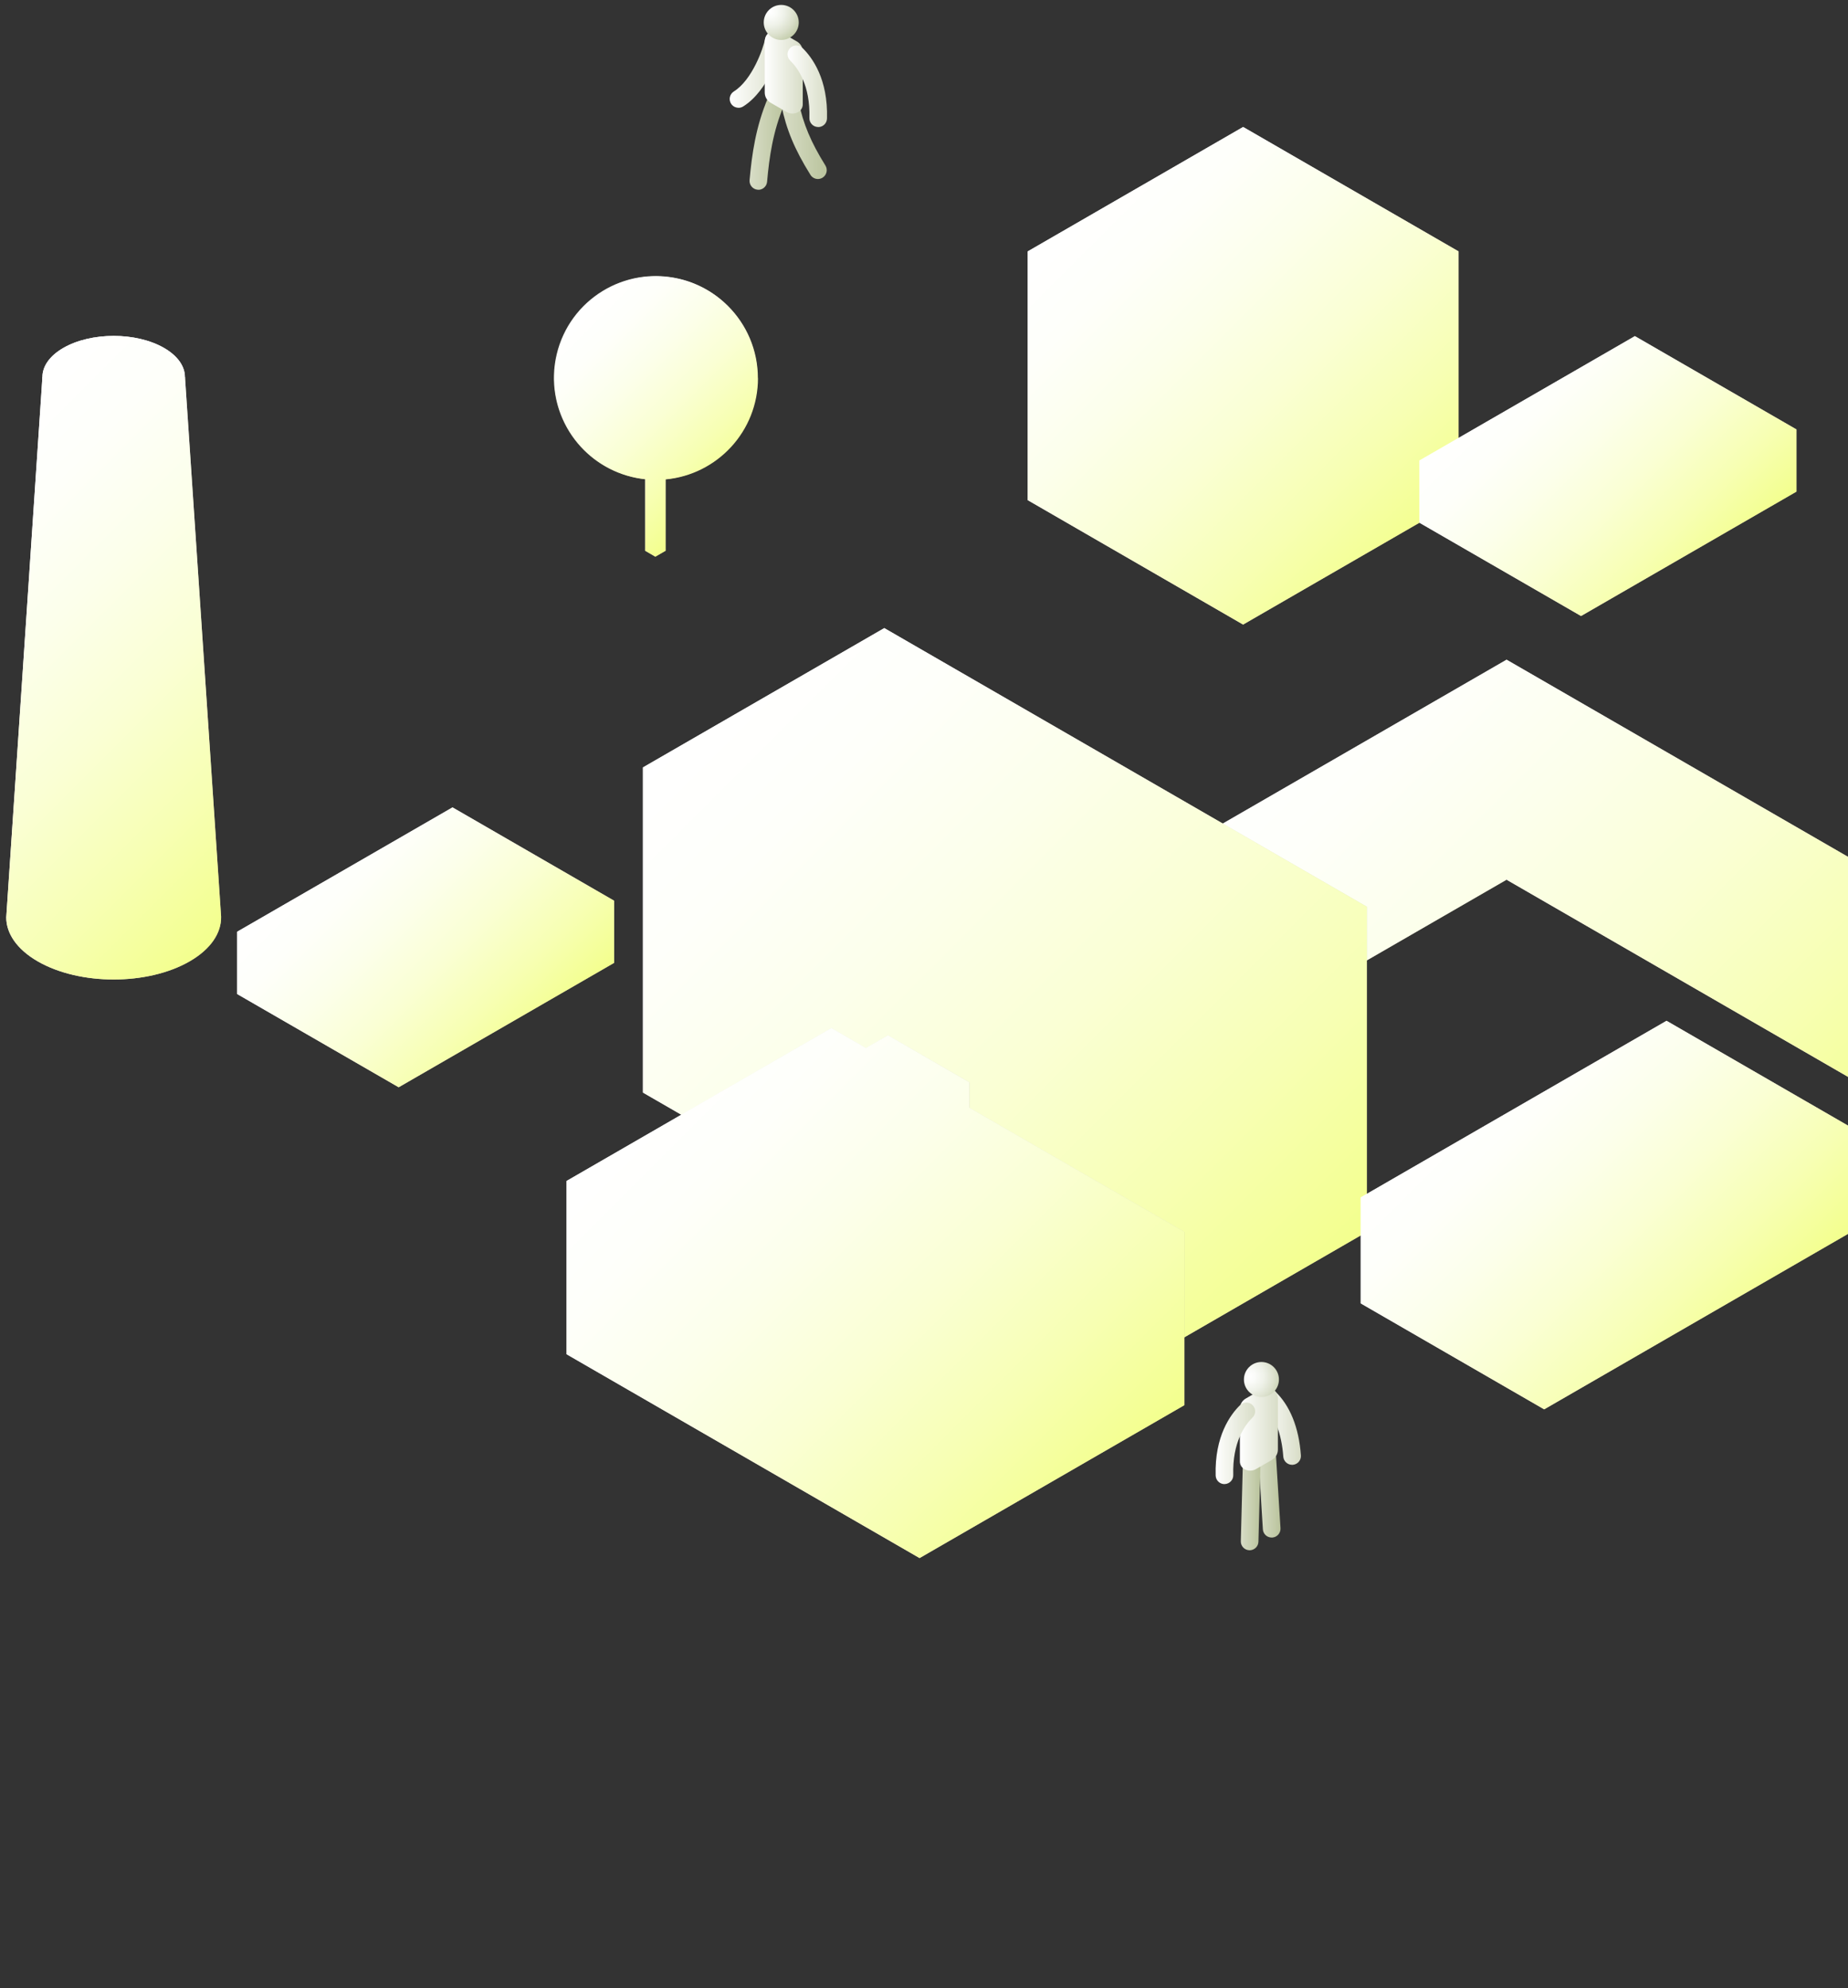 <?xml version="1.0" encoding="UTF-8"?> <svg xmlns="http://www.w3.org/2000/svg" width="264" height="284" viewBox="0 0 264 284" fill="none"><rect x="0" y="0" width="264" height="284" fill="#333333" stroke="none"/> <path d="M31.581 130.939L26.422 53.858H6.056L0.89 131.046C0.89 133.312 2.39 135.584 5.384 137.313C11.38 140.772 21.098 140.772 27.093 137.313C30.137 135.555 31.631 133.24 31.581 130.932V130.939Z" fill="url(#paint0_linear_155_1895)"></path> <path d="M23.435 49.7C19.462 47.406 13.009 47.406 9.036 49.7C5.063 51.993 5.063 55.716 9.036 58.01C13.009 60.304 19.462 60.304 23.435 58.01C27.408 55.716 27.408 51.993 23.435 49.7Z" fill="white"></path> <path d="M20.591 51.343C18.19 49.957 14.288 49.957 11.88 51.343C9.472 52.729 9.472 54.98 11.88 56.373C14.288 57.76 18.183 57.76 20.591 56.373C22.992 54.987 22.992 52.736 20.591 51.343Z" fill="url(#paint1_linear_155_1895)"></path> <path style="mix-blend-mode:multiply" d="M26.421 53.858C26.421 52.351 25.428 50.85 23.442 49.7C19.469 47.406 13.016 47.406 9.043 49.7C7.057 50.85 6.063 52.351 6.063 53.858L0.897 131.046C0.897 133.312 2.398 135.584 5.392 137.313C11.387 140.772 21.105 140.772 27.1 137.313C30.144 135.555 31.638 133.24 31.588 130.932L26.429 53.851L26.421 53.858Z" fill="url(#paint2_linear_155_1895)"></path> <path d="M56.955 155.299L33.875 141.979V133.09L56.955 146.417V155.299Z" fill="white"></path> <path d="M87.725 137.535L56.955 155.299V146.417L87.725 128.653V137.535Z" fill="url(#paint3_linear_155_1895)"></path> <path d="M64.644 115.326L87.725 128.653L56.955 146.417L33.874 133.09L64.644 115.326Z" fill="url(#paint4_linear_155_1895)"></path> <path style="mix-blend-mode:multiply" d="M87.725 128.653L64.644 115.326L33.874 133.09V141.979L56.955 155.299L87.725 137.535V128.653Z" fill="url(#paint5_linear_155_1895)"></path> <path d="M215.225 109.938L269.661 141.365V157.078L215.225 125.651V109.938Z" fill="white"></path> <path d="M147.191 133.511L160.797 141.365V157.078L147.191 149.225V133.511Z" fill="white"></path> <path d="M160.797 141.365L215.225 109.938V125.651L160.797 157.078V141.365Z" fill="url(#paint6_linear_155_1895)"></path> <path d="M283.267 133.512L215.225 94.232L147.191 133.512L160.797 141.365L215.225 109.938L269.661 141.365L283.267 133.512Z" fill="url(#paint7_linear_155_1895)"></path> <path style="mix-blend-mode:multiply" d="M283.267 133.512L215.225 94.232L147.191 133.512V149.225L160.797 157.078L215.225 125.651L269.661 157.078L283.267 149.225V133.512Z" fill="url(#paint8_linear_155_1895)"></path> <path d="M160.796 195.865L91.847 156.056V109.616L160.796 149.425V195.865Z" fill="white"></path> <path d="M195.267 175.957L160.797 195.865V149.425L195.267 129.517V175.957Z" fill="url(#paint9_linear_155_1895)"></path> <path d="M126.326 89.716L91.855 109.616L160.804 149.425L195.275 129.524L126.326 89.716ZM115.993 111.16C112.406 109.088 112.406 105.729 115.993 103.657C119.58 101.585 125.404 101.585 128.991 103.657C132.578 105.729 132.578 109.088 128.991 111.16C125.404 113.232 119.58 113.232 115.993 111.16ZM136.101 122.772C132.514 120.699 132.514 117.341 136.101 115.269C139.688 113.196 145.512 113.196 149.099 115.269C152.686 117.341 152.686 120.699 149.099 122.772C145.512 124.844 139.688 124.844 136.101 122.772Z" fill="url(#paint10_linear_155_1895)"></path> <path d="M151.136 117.048L147.527 111.438H137.666L134.057 117.048C132.735 118.956 133.414 121.221 136.094 122.764C139.681 124.837 145.505 124.837 149.092 122.764C151.772 121.221 152.45 118.956 151.128 117.041L151.136 117.048Z" fill="url(#paint11_linear_155_1895)"></path> <path d="M138.866 110.374C140.931 109.18 144.275 109.18 146.333 110.374C148.398 111.567 148.398 113.496 146.333 114.683C144.268 115.876 140.924 115.876 138.866 114.683C136.801 113.489 136.801 111.56 138.866 110.374Z" fill="white"></path> <path d="M131.027 105.436L127.419 99.827H117.558L113.949 105.436C112.627 107.344 113.306 109.609 115.985 111.153C119.573 113.225 125.396 113.225 128.984 111.153C131.663 109.609 132.342 107.344 131.02 105.429L131.027 105.436Z" fill="url(#paint12_linear_155_1895)"></path> <path d="M118.758 98.762C120.824 97.569 124.168 97.569 126.226 98.762C128.291 99.955 128.291 101.885 126.226 103.071C124.161 104.264 120.816 104.264 118.758 103.071C116.693 101.877 116.693 99.948 118.758 98.762Z" fill="white"></path> <path style="mix-blend-mode:multiply" d="M195.267 129.517L126.326 89.716L91.847 109.616V156.056L160.797 195.865L195.267 175.957V129.517Z" fill="url(#paint13_linear_155_1895)"></path> <path d="M131.37 222.547L80.943 193.436V168.683L131.37 197.802V222.547Z" fill="white"></path> <path d="M169.193 200.71L131.37 222.547V197.802L169.193 175.964V200.71Z" fill="url(#paint14_linear_155_1895)"></path> <path d="M138.516 158.25L126.218 165.346L114.556 158.615L126.854 151.519L118.765 146.846L80.943 168.683L131.37 197.802L169.193 175.964L138.516 158.25Z" fill="url(#paint15_linear_155_1895)"></path> <path d="M126.219 161.709L114.557 154.977L126.855 147.882L138.516 154.613L126.219 161.709Z" fill="url(#paint16_linear_155_1895)"></path> <path d="M126.219 165.346L114.557 158.614V154.977L126.226 161.709L126.219 165.346Z" fill="white"></path> <path d="M138.516 158.25L126.218 165.346V161.709L138.516 154.613V158.25Z" fill="url(#paint17_linear_155_1895)"></path> <path style="mix-blend-mode:multiply" d="M131.37 222.547L169.193 200.71V175.964L138.516 158.25V154.613L126.854 147.882L123.703 149.697L118.765 146.846L80.943 168.683V193.436L131.37 222.547Z" fill="url(#paint18_linear_155_1895)"></path> <path d="M177.589 89.208L146.82 71.437V35.908L177.589 53.673V89.208Z" fill="white"></path> <path d="M177.589 53.673L146.82 35.908L177.589 18.137L208.365 35.908L177.589 53.673Z" fill="url(#paint19_linear_155_1895)"></path> <path d="M208.365 71.437L177.589 89.208V53.673L208.365 35.908V71.437Z" fill="url(#paint20_linear_155_1895)"></path> <path style="mix-blend-mode:multiply" d="M208.365 35.908L177.589 18.137L146.82 35.908V71.437L177.589 89.208L208.365 71.437V35.908Z" fill="url(#paint21_linear_155_1895)"></path> <path d="M220.599 201.303L194.388 186.169V171.034L220.599 186.169V201.303Z" fill="white"></path> <path d="M264.288 176.079L220.599 201.303V186.168L264.288 160.944V176.079Z" fill="url(#paint22_linear_155_1895)"></path> <path d="M264.288 160.944L220.599 186.168L194.389 171.034L238.077 145.809L264.288 160.944Z" fill="url(#paint23_linear_155_1895)"></path> <path style="mix-blend-mode:multiply" d="M264.288 160.944L238.077 145.809L194.389 171.034V186.168L220.599 201.303L264.288 176.079V160.944Z" fill="url(#paint24_linear_155_1895)"></path> <path d="M225.865 87.986L202.785 74.667V65.777L225.865 79.104V87.986Z" fill="white"></path> <path d="M256.635 70.222L225.866 87.986V79.104L256.635 61.34V70.222Z" fill="url(#paint25_linear_155_1895)"></path> <path d="M233.554 48.013L256.635 61.34L225.865 79.104L202.785 65.777L233.554 48.013Z" fill="url(#paint26_linear_155_1895)"></path> <path style="mix-blend-mode:multiply" d="M256.635 61.34L233.554 48.013L202.785 65.777V74.667L225.865 87.986L256.635 70.222V61.34Z" fill="url(#paint27_linear_155_1895)"></path> <path d="M93.62 79.512L92.162 78.668V64.934L93.62 65.778V79.512Z" fill="url(#paint28_linear_155_1895)"></path> <path d="M93.62 79.512L95.078 78.668V64.934L93.62 65.778V79.512Z" fill="url(#paint29_linear_155_1895)"></path> <path d="M107.822 57.313C109.667 49.497 104.826 41.665 97.01 39.82C89.194 37.975 81.362 42.816 79.517 50.633C77.672 58.449 82.513 66.281 90.329 68.126C98.145 69.971 105.977 65.13 107.822 57.313Z" fill="url(#paint30_radial_155_1895)"></path> <path style="mix-blend-mode:multiply" d="M108.269 54.002C108.269 45.97 101.759 39.46 93.727 39.46C85.695 39.46 79.185 45.97 79.185 54.002C79.185 61.505 84.873 67.678 92.169 68.457V78.668L93.627 79.512L95.085 78.668V68.479C102.48 67.8 108.283 61.583 108.283 54.002H108.269Z" fill="url(#paint31_linear_155_1895)"></path> <path d="M105.503 15.393C105.082 15.393 104.675 15.186 104.432 14.8C104.067 14.207 104.246 13.435 104.832 13.064C107.447 11.435 109.041 6.926 109.298 5.554C109.426 4.868 110.084 4.417 110.77 4.546C111.456 4.675 111.906 5.332 111.777 6.018C111.542 7.297 109.791 12.95 106.168 15.207C105.961 15.336 105.732 15.4 105.503 15.4V15.393Z" fill="url(#paint32_linear_155_1895)"></path> <path d="M108.34 27.098C108.305 27.098 108.262 27.098 108.226 27.098C107.533 27.034 107.025 26.426 107.083 25.733C107.411 22.075 107.954 18.109 109.712 13.971C109.984 13.328 110.727 13.035 111.363 13.307C112.006 13.578 112.299 14.321 112.028 14.957C110.405 18.78 109.891 22.503 109.584 25.962C109.526 26.619 108.976 27.112 108.333 27.112L108.34 27.098Z" fill="url(#paint33_linear_155_1895)"></path> <path d="M116.851 25.569C116.429 25.569 116.022 25.361 115.779 24.976C113.535 21.381 112.328 18.494 111.62 15.007C111.477 14.329 111.92 13.657 112.599 13.521C113.285 13.385 113.95 13.821 114.085 14.5C114.736 17.673 115.843 20.317 117.915 23.639C118.287 24.232 118.101 25.004 117.515 25.376C117.308 25.504 117.079 25.569 116.851 25.569Z" fill="url(#paint34_linear_155_1895)"></path> <path d="M113.835 5.918L111.341 4.475C110.998 4.275 110.57 4.239 110.212 4.41C109.619 4.689 109.248 5.282 109.248 5.932V13.221C109.248 13.821 109.569 14.379 110.091 14.679L112.37 15.994C112.892 16.294 113.528 16.294 114.05 15.994C114.436 15.772 114.679 15.358 114.679 14.915V7.369C114.679 6.768 114.357 6.218 113.835 5.918Z" fill="url(#paint35_linear_155_1895)"></path> <path d="M116.886 18.144C116.886 18.144 116.865 18.144 116.851 18.144C116.158 18.123 115.607 17.544 115.629 16.851C115.765 12.178 113.971 9.705 112.885 8.655C112.385 8.169 112.378 7.369 112.863 6.876C113.349 6.375 114.142 6.368 114.643 6.854C116.022 8.198 118.308 11.292 118.144 16.93C118.123 17.616 117.565 18.151 116.886 18.151V18.144Z" fill="url(#paint36_linear_155_1895)"></path> <path d="M109.105 3.203C109.105 1.824 110.227 0.702 111.606 0.702C112.985 0.702 114.107 1.824 114.107 3.203C114.107 4.582 112.985 5.704 111.606 5.704C110.227 5.704 109.105 4.582 109.105 3.203Z" fill="url(#paint37_radial_155_1895)"></path> <path d="M181.669 219.618C181.669 219.618 181.719 219.618 181.748 219.618C182.441 219.575 182.97 218.975 182.927 218.281L182.291 208.027C182.248 207.334 181.684 206.805 180.955 206.848C180.262 206.891 179.733 207.491 179.776 208.185L180.412 218.439C180.454 219.103 181.005 219.618 181.669 219.618Z" fill="url(#paint38_linear_155_1895)"></path> <path d="M178.518 221.433C179.197 221.433 179.762 220.89 179.776 220.204L180.054 209.607C180.076 208.913 179.526 208.335 178.833 208.313C178.147 208.278 177.561 208.842 177.539 209.542L177.26 220.139C177.239 220.833 177.789 221.411 178.482 221.433C178.497 221.433 178.504 221.433 178.518 221.433Z" fill="url(#paint39_linear_155_1895)"></path> <path d="M184.585 209.228C184.585 209.228 184.642 209.228 184.678 209.228C185.371 209.178 185.893 208.578 185.843 207.884C185.564 203.904 184.278 200.732 182.127 198.702C181.619 198.223 180.826 198.245 180.347 198.752C179.869 199.26 179.897 200.053 180.397 200.531C182.055 202.089 183.091 204.762 183.327 208.056C183.377 208.72 183.928 209.228 184.585 209.228Z" fill="url(#paint40_linear_155_1895)"></path> <path d="M177.968 199.76L180.462 198.316C180.805 198.116 181.233 198.081 181.591 198.252C182.184 198.531 182.555 199.124 182.555 199.774V207.063C182.555 207.663 182.234 208.22 181.712 208.52L179.433 209.835C178.911 210.135 178.275 210.135 177.753 209.835C177.368 209.614 177.125 209.199 177.125 208.756V201.21C177.125 200.61 177.446 200.06 177.968 199.76Z" fill="url(#paint41_linear_155_1895)"></path> <path d="M174.924 211.979C174.924 211.979 174.945 211.979 174.96 211.979C175.653 211.957 176.203 211.379 176.181 210.686C176.046 206.012 177.839 203.547 178.925 202.489C179.426 202.003 179.433 201.203 178.947 200.71C178.461 200.21 177.668 200.203 177.168 200.689C175.788 202.032 173.502 205.126 173.666 210.764C173.688 211.443 174.245 211.986 174.924 211.986V211.979Z" fill="url(#paint42_linear_155_1895)"></path> <path d="M180.204 194.543C178.825 194.543 177.703 195.665 177.703 197.044C177.703 198.424 178.825 199.545 180.204 199.545C181.583 199.545 182.705 198.424 182.705 197.044C182.705 195.665 181.583 194.543 180.204 194.543Z" fill="url(#paint43_radial_155_1895)"></path> <defs> <linearGradient id="paint0_linear_155_1895" x1="0.883" y1="96.883" x2="31.581" y2="96.883" gradientUnits="userSpaceOnUse"> <stop offset="0.13" stop-color="white"></stop> <stop offset="1" stop-color="#BAC49D"></stop> </linearGradient> <linearGradient id="paint1_linear_155_1895" x1="10.079" y1="53.858" x2="22.399" y2="53.858" gradientUnits="userSpaceOnUse"> <stop stop-color="#777F5B"></stop> <stop offset="1" stop-color="#BAC49D"></stop> </linearGradient> <linearGradient id="paint2_linear_155_1895" x1="42.907" y1="122.107" x2="-10.436" y2="68.764" gradientUnits="userSpaceOnUse"> <stop stop-color="#F3FF8D"></stop> <stop offset="0.21" stop-color="#F7FFB3"></stop> <stop offset="0.43" stop-color="#FAFFD4"></stop> <stop offset="0.64" stop-color="#FCFFEB"></stop> <stop offset="0.83" stop-color="#FEFFFA"></stop> <stop offset="1" stop-color="white"></stop> </linearGradient> <linearGradient id="paint3_linear_155_1895" x1="56.955" y1="141.979" x2="87.725" y2="141.979" gradientUnits="userSpaceOnUse"> <stop stop-color="#D8DDC7"></stop> <stop offset="1" stop-color="#BAC49D"></stop> </linearGradient> <linearGradient id="paint4_linear_155_1895" x1="33.874" y1="130.875" x2="87.725" y2="130.875" gradientUnits="userSpaceOnUse"> <stop stop-color="white"></stop> <stop offset="1" stop-color="#D8DDC7"></stop> </linearGradient> <linearGradient id="paint5_linear_155_1895" x1="75.377" y1="149.89" x2="46.23" y2="120.742" gradientUnits="userSpaceOnUse"> <stop stop-color="#F3FF8D"></stop> <stop offset="0.21" stop-color="#F7FFB3"></stop> <stop offset="0.43" stop-color="#FAFFD4"></stop> <stop offset="0.64" stop-color="#FCFFEB"></stop> <stop offset="0.83" stop-color="#FEFFFA"></stop> <stop offset="1" stop-color="white"></stop> </linearGradient> <linearGradient id="paint6_linear_155_1895" x1="160.797" y1="133.511" x2="215.225" y2="133.511" gradientUnits="userSpaceOnUse"> <stop stop-color="#D8DDC7"></stop> <stop offset="1" stop-color="#BAC49D"></stop> </linearGradient> <linearGradient id="paint7_linear_155_1895" x1="147.191" y1="117.798" x2="283.267" y2="117.798" gradientUnits="userSpaceOnUse"> <stop stop-color="white"></stop> <stop offset="1" stop-color="#D8DDC7"></stop> </linearGradient> <linearGradient id="paint8_linear_155_1895" x1="253.176" y1="179.316" x2="177.282" y2="103.421" gradientUnits="userSpaceOnUse"> <stop stop-color="#F3FF8D"></stop> <stop offset="0.21" stop-color="#F7FFB3"></stop> <stop offset="0.43" stop-color="#FAFFD4"></stop> <stop offset="0.64" stop-color="#FCFFEB"></stop> <stop offset="0.83" stop-color="#FEFFFA"></stop> <stop offset="1" stop-color="white"></stop> </linearGradient> <linearGradient id="paint9_linear_155_1895" x1="160.797" y1="162.695" x2="195.267" y2="162.695" gradientUnits="userSpaceOnUse"> <stop stop-color="#D8DDC7"></stop> <stop offset="1" stop-color="#BAC49D"></stop> </linearGradient> <linearGradient id="paint10_linear_155_1895" x1="91.848" y1="119.57" x2="195.268" y2="119.57" gradientUnits="userSpaceOnUse"> <stop stop-color="white"></stop> <stop offset="1" stop-color="#D8DDC7"></stop> </linearGradient> <linearGradient id="paint11_linear_155_1895" x1="133.407" y1="117.877" x2="151.793" y2="117.877" gradientUnits="userSpaceOnUse"> <stop offset="0.22" stop-color="white"></stop> <stop offset="0.36" stop-color="#F6F7F3"></stop> <stop offset="0.63" stop-color="#E0E4D3"></stop> <stop offset="0.98" stop-color="#BCC6A0"></stop> <stop offset="1" stop-color="#BAC49D"></stop> </linearGradient> <linearGradient id="paint12_linear_155_1895" x1="113.299" y1="106.272" x2="131.685" y2="106.272" gradientUnits="userSpaceOnUse"> <stop offset="0.22" stop-color="white"></stop> <stop offset="0.36" stop-color="#F6F7F3"></stop> <stop offset="0.63" stop-color="#E0E4D3"></stop> <stop offset="0.98" stop-color="#BCC6A0"></stop> <stop offset="1" stop-color="#BAC49D"></stop> </linearGradient> <linearGradient id="paint13_linear_155_1895" x1="185.999" y1="185.232" x2="101.116" y2="100.348" gradientUnits="userSpaceOnUse"> <stop stop-color="#F3FF8D"></stop> <stop offset="0.21" stop-color="#F7FFB3"></stop> <stop offset="0.43" stop-color="#FAFFD4"></stop> <stop offset="0.64" stop-color="#FCFFEB"></stop> <stop offset="0.83" stop-color="#FEFFFA"></stop> <stop offset="1" stop-color="white"></stop> </linearGradient> <linearGradient id="paint14_linear_155_1895" x1="131.37" y1="199.259" x2="169.193" y2="199.259" gradientUnits="userSpaceOnUse"> <stop stop-color="#D8DDC7"></stop> <stop offset="1" stop-color="#BAC49D"></stop> </linearGradient> <linearGradient id="paint15_linear_155_1895" x1="80.943" y1="172.327" x2="169.193" y2="172.327" gradientUnits="userSpaceOnUse"> <stop stop-color="white"></stop> <stop offset="1" stop-color="#D8DDC7"></stop> </linearGradient> <linearGradient id="paint16_linear_155_1895" x1="114.557" y1="154.791" x2="138.516" y2="154.791" gradientUnits="userSpaceOnUse"> <stop stop-color="white"></stop> <stop offset="1" stop-color="#D8DDC7"></stop> </linearGradient> <linearGradient id="paint17_linear_155_1895" x1="126.218" y1="159.979" x2="138.516" y2="159.979" gradientUnits="userSpaceOnUse"> <stop stop-color="#D8DDC7"></stop> <stop offset="1" stop-color="#BAC49D"></stop> </linearGradient> <linearGradient id="paint18_linear_155_1895" x1="155.137" y1="214.766" x2="94.999" y2="154.627" gradientUnits="userSpaceOnUse"> <stop stop-color="#F3FF8D"></stop> <stop offset="0.21" stop-color="#F7FFB3"></stop> <stop offset="0.43" stop-color="#FAFFD4"></stop> <stop offset="0.64" stop-color="#FCFFEB"></stop> <stop offset="0.83" stop-color="#FEFFFA"></stop> <stop offset="1" stop-color="white"></stop> </linearGradient> <linearGradient id="paint19_linear_155_1895" x1="146.82" y1="35.908" x2="208.365" y2="35.908" gradientUnits="userSpaceOnUse"> <stop stop-color="white"></stop> <stop offset="1" stop-color="#D8DDC7"></stop> </linearGradient> <linearGradient id="paint20_linear_155_1895" x1="177.589" y1="62.555" x2="208.365" y2="62.555" gradientUnits="userSpaceOnUse"> <stop stop-color="#D8DDC7"></stop> <stop offset="1" stop-color="#BAC49D"></stop> </linearGradient> <linearGradient id="paint21_linear_155_1895" x1="201.863" y1="77.947" x2="153.322" y2="29.399" gradientUnits="userSpaceOnUse"> <stop stop-color="#F3FF8D"></stop> <stop offset="0.21" stop-color="#F7FFB3"></stop> <stop offset="0.43" stop-color="#FAFFD4"></stop> <stop offset="0.64" stop-color="#FCFFEB"></stop> <stop offset="0.83" stop-color="#FEFFFA"></stop> <stop offset="1" stop-color="white"></stop> </linearGradient> <linearGradient id="paint22_linear_155_1895" x1="220.599" y1="181.124" x2="264.288" y2="181.124" gradientUnits="userSpaceOnUse"> <stop stop-color="#D8DDC7"></stop> <stop offset="1" stop-color="#BAC49D"></stop> </linearGradient> <linearGradient id="paint23_linear_155_1895" x1="194.389" y1="165.989" x2="264.288" y2="165.989" gradientUnits="userSpaceOnUse"> <stop stop-color="white"></stop> <stop offset="1" stop-color="#D8DDC7"></stop> </linearGradient> <linearGradient id="paint24_linear_155_1895" x1="248.074" y1="192.292" x2="210.602" y2="154.82" gradientUnits="userSpaceOnUse"> <stop stop-color="#F3FF8D"></stop> <stop offset="0.21" stop-color="#F7FFB3"></stop> <stop offset="0.43" stop-color="#FAFFD4"></stop> <stop offset="0.64" stop-color="#FCFFEB"></stop> <stop offset="0.83" stop-color="#FEFFFA"></stop> <stop offset="1" stop-color="white"></stop> </linearGradient> <linearGradient id="paint25_linear_155_1895" x1="225.866" y1="74.667" x2="256.635" y2="74.667" gradientUnits="userSpaceOnUse"> <stop stop-color="#D8DDC7"></stop> <stop offset="1" stop-color="#BAC49D"></stop> </linearGradient> <linearGradient id="paint26_linear_155_1895" x1="202.785" y1="63.555" x2="256.635" y2="63.555" gradientUnits="userSpaceOnUse"> <stop stop-color="white"></stop> <stop offset="1" stop-color="#D8DDC7"></stop> </linearGradient> <linearGradient id="paint27_linear_155_1895" x1="244.287" y1="82.577" x2="215.132" y2="53.43" gradientUnits="userSpaceOnUse"> <stop stop-color="#F3FF8D"></stop> <stop offset="0.21" stop-color="#F7FFB3"></stop> <stop offset="0.43" stop-color="#FAFFD4"></stop> <stop offset="0.64" stop-color="#FCFFEB"></stop> <stop offset="0.83" stop-color="#FEFFFA"></stop> <stop offset="1" stop-color="white"></stop> </linearGradient> <linearGradient id="paint28_linear_155_1895" x1="92.891" y1="79.512" x2="92.891" y2="64.934" gradientUnits="userSpaceOnUse"> <stop stop-color="#D8DDC7"></stop> <stop offset="0.29" stop-color="#E0E4D3"></stop> <stop offset="0.83" stop-color="#F6F7F3"></stop> <stop offset="1" stop-color="white"></stop> </linearGradient> <linearGradient id="paint29_linear_155_1895" x1="94.349" y1="79.512" x2="94.349" y2="64.934" gradientUnits="userSpaceOnUse"> <stop stop-color="#BAC49D"></stop> <stop offset="0.37" stop-color="#C2CBA9"></stop> <stop offset="1" stop-color="#D8DDC7"></stop> </linearGradient> <radialGradient id="paint30_radial_155_1895" cx="0" cy="0" r="1" gradientUnits="userSpaceOnUse" gradientTransform="translate(86.577 46.803) scale(22.859 22.859)"> <stop stop-color="white"></stop> <stop offset="0.34" stop-color="#E9ECE0"></stop> <stop offset="1" stop-color="#BAC49D"></stop> </radialGradient> <linearGradient id="paint31_linear_155_1895" x1="105.317" y1="68.429" x2="82.022" y2="45.134" gradientUnits="userSpaceOnUse"> <stop stop-color="#F3FF8D"></stop> <stop offset="0.21" stop-color="#F7FFB3"></stop> <stop offset="0.43" stop-color="#FAFFD4"></stop> <stop offset="0.64" stop-color="#FCFFEB"></stop> <stop offset="0.83" stop-color="#FEFFFA"></stop> <stop offset="1" stop-color="white"></stop> </linearGradient> <linearGradient id="paint32_linear_155_1895" x1="104.239" y1="9.955" x2="111.799" y2="9.955" gradientUnits="userSpaceOnUse"> <stop stop-color="white"></stop> <stop offset="1" stop-color="#D8DDC7"></stop> </linearGradient> <linearGradient id="paint33_linear_155_1895" x1="107.075" y1="20.145" x2="112.135" y2="20.145" gradientUnits="userSpaceOnUse"> <stop stop-color="#D8DDC7"></stop> <stop offset="1" stop-color="#BAC49D"></stop> </linearGradient> <linearGradient id="paint34_linear_155_1895" x1="111.599" y1="19.53" x2="118.116" y2="19.53" gradientUnits="userSpaceOnUse"> <stop stop-color="#D8DDC7"></stop> <stop offset="1" stop-color="#BAC49D"></stop> </linearGradient> <linearGradient id="paint35_linear_155_1895" x1="109.248" y1="10.263" x2="114.679" y2="10.263" gradientUnits="userSpaceOnUse"> <stop stop-color="white"></stop> <stop offset="1" stop-color="#D8DDC7"></stop> </linearGradient> <linearGradient id="paint36_linear_155_1895" x1="112.499" y1="12.313" x2="118.151" y2="12.313" gradientUnits="userSpaceOnUse"> <stop stop-color="white"></stop> <stop offset="1" stop-color="#D8DDC7"></stop> </linearGradient> <radialGradient id="paint37_radial_155_1895" cx="0" cy="0" r="1" gradientUnits="userSpaceOnUse" gradientTransform="translate(110.012 1.673) scale(5.195)"> <stop stop-color="white"></stop> <stop offset="0.17" stop-color="#FAFBF8"></stop> <stop offset="0.4" stop-color="#EEF1E8"></stop> <stop offset="0.66" stop-color="#DBE0CC"></stop> <stop offset="0.94" stop-color="#BFC9A5"></stop> <stop offset="1" stop-color="#BAC49D"></stop> </radialGradient> <linearGradient id="paint38_linear_155_1895" x1="182.927" y1="213.229" x2="179.776" y2="213.229" gradientUnits="userSpaceOnUse"> <stop stop-color="#BAC49D"></stop> <stop offset="1" stop-color="#D8DDC7"></stop> </linearGradient> <linearGradient id="paint39_linear_155_1895" x1="180.054" y1="214.873" x2="177.26" y2="214.873" gradientUnits="userSpaceOnUse"> <stop stop-color="#BAC49D"></stop> <stop offset="1" stop-color="#D8DDC7"></stop> </linearGradient> <linearGradient id="paint40_linear_155_1895" x1="185.843" y1="203.797" x2="180.004" y2="203.797" gradientUnits="userSpaceOnUse"> <stop stop-color="#D8DDC7"></stop> <stop offset="1" stop-color="white"></stop> </linearGradient> <linearGradient id="paint41_linear_155_1895" x1="182.555" y1="204.104" x2="177.125" y2="204.104" gradientUnits="userSpaceOnUse"> <stop stop-color="#D8DDC7"></stop> <stop offset="1" stop-color="white"></stop> </linearGradient> <linearGradient id="paint42_linear_155_1895" x1="179.304" y1="206.155" x2="173.652" y2="206.155" gradientUnits="userSpaceOnUse"> <stop stop-color="#D8DDC7"></stop> <stop offset="1" stop-color="white"></stop> </linearGradient> <radialGradient id="paint43_radial_155_1895" cx="0" cy="0" r="1" gradientUnits="userSpaceOnUse" gradientTransform="translate(178.461 196.594) rotate(90) scale(5.388)"> <stop stop-color="white"></stop> <stop offset="0.17" stop-color="#FAFBF8"></stop> <stop offset="0.4" stop-color="#EEF1E8"></stop> <stop offset="0.66" stop-color="#DBE0CC"></stop> <stop offset="0.94" stop-color="#BFC9A5"></stop> <stop offset="1" stop-color="#BAC49D"></stop> </radialGradient> </defs> </svg> 